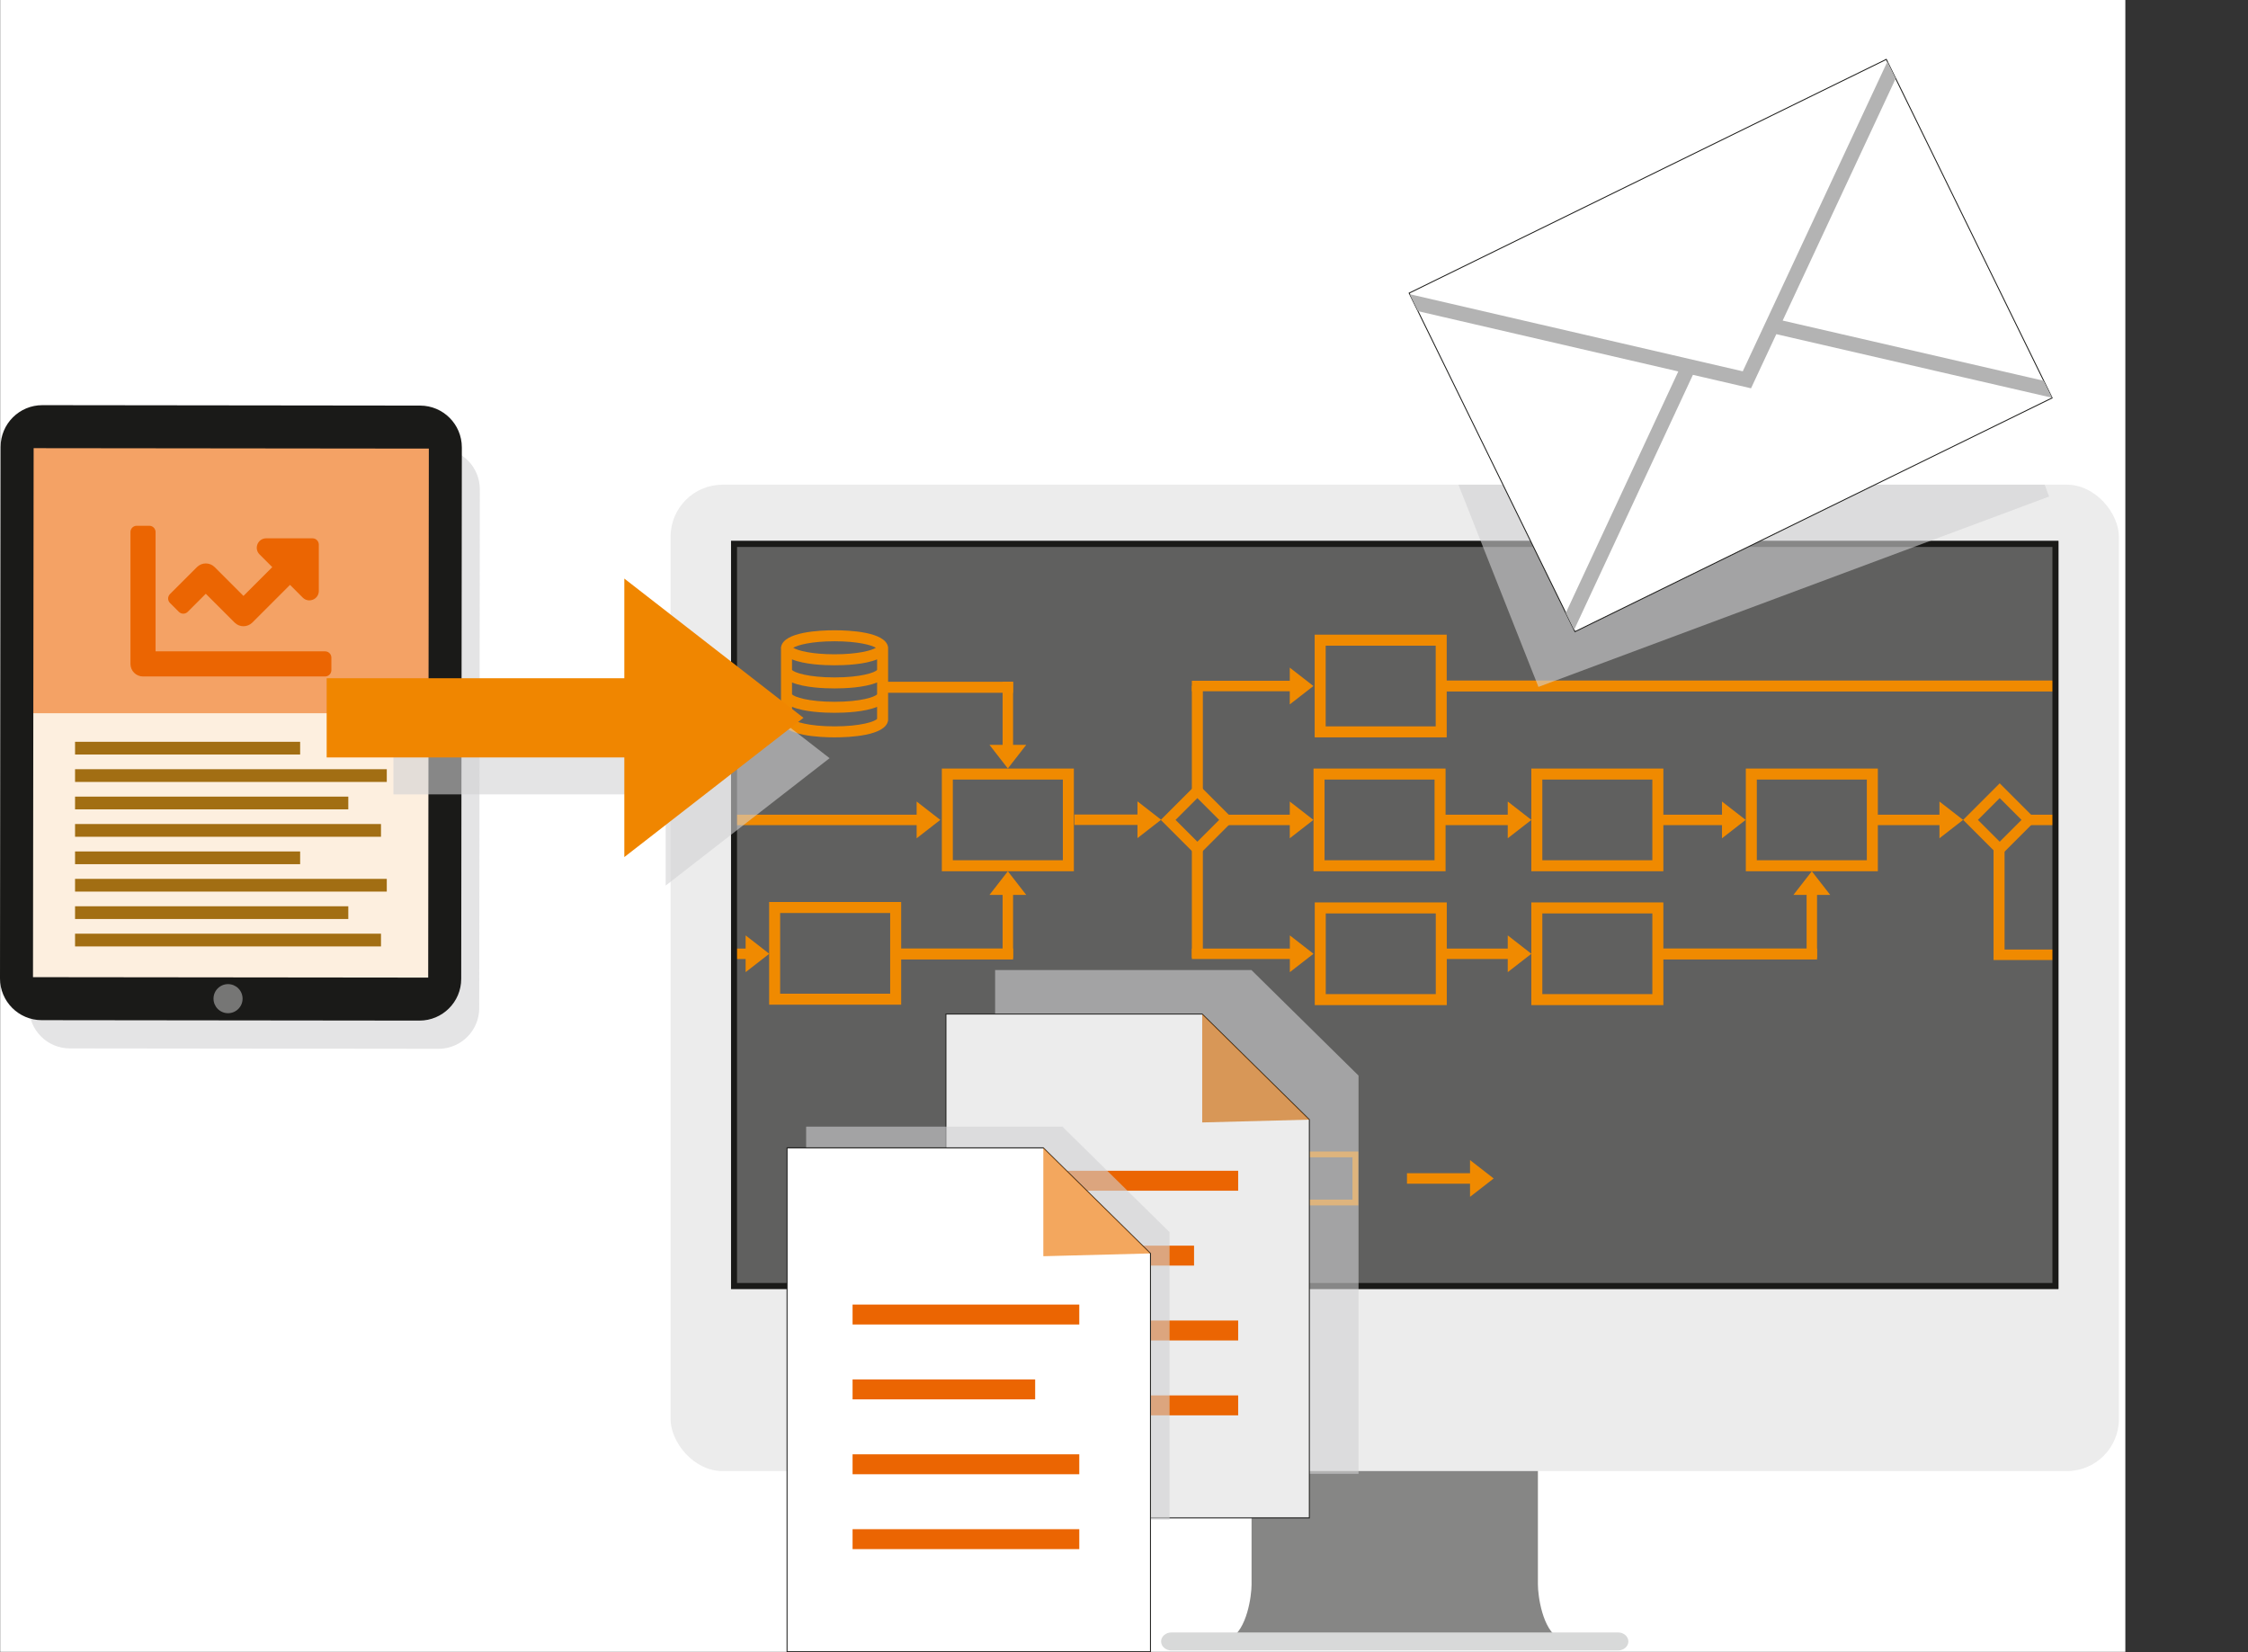 <?xml version="1.0" encoding="UTF-8"?>
<svg xmlns="http://www.w3.org/2000/svg" xmlns:xlink="http://www.w3.org/1999/xlink" width="612.47" height="450.074" viewBox="0 0 612.47 450.074">
  <rect x="0" y="0" width="612.47" height="450.074" fill="#333333" stroke="none"/>
  <defs>
    <clipPath id="uuid-8e975c47-19c7-45ca-8793-43b402bfad14">
      <rect x="199.914" y="148.083" width="359.943" height="203.797" style="fill: none;"></rect>
    </clipPath>
    <clipPath id="uuid-c133468f-41d9-4242-b78b-812e5f2de0d1">
      <rect x="343.073" y="132.039" width="218.147" height="64.513" style="fill: none;"></rect>
    </clipPath>
  </defs>
  <g style="isolation: isolate;">
    <g id="uuid-66c1f24a-2734-4771-b94f-bc7f5f7f9168" data-name="BG">
      <rect x=".051" width="579" height="450" style="fill: #fff;"></rect>
    </g>
    <g id="uuid-901a1d55-fcd0-4768-9ddc-e22d017e4c55" data-name="Ebene 1">
      <g>
        <path d="M424.841,446.401c-4.607-2.457-5.836-11.672-5.836-14.743v-34.861h-78.015v34.861c0,3.071-1.229,12.286-5.836,14.743h89.687Z" style="fill: #868685;"></path>
        <rect x="182.7" y="132.039" width="394.595" height="268.72" rx="14.173" ry="14.173" style="fill: #ececec;"></rect>
        <path d="M443.653,447.169c0,1.351-1.276,2.457-2.835,2.457h-121.643c-1.559,0-2.835-1.106-2.835-2.457s1.276-2.457,2.835-2.457h121.643c1.559,0,2.835,1.106,2.835,2.457Z" style="fill: #d8d9d9;"></path>
        <rect x="199.171" y="147.357" width="361.653" height="203.797" style="fill: #60605f;"></rect>
      </g>
      <g style="clip-path: url(#uuid-8e975c47-19c7-45ca-8793-43b402bfad14);">
        <polygon points="292.725 224.739 309.905 224.739 309.905 228.324 316.35 223.315 309.905 218.306 309.905 221.891 292.725 221.891 292.725 224.739" style="fill: #f08a00;"></polygon>
        <polygon points="593.037 185.732 593.037 202.912 589.452 202.912 594.461 209.357 599.469 202.912 595.884 202.912 595.884 185.732 593.037 185.732" style="fill: #f08a00;"></polygon>
        <polygon points="495.057 260.974 495.057 243.794 498.642 243.794 493.633 237.349 488.624 243.794 492.209 243.794 492.209 260.974 495.057 260.974" style="fill: #f08a00;"></polygon>
        <polygon points="334.219 224.784 351.399 224.784 351.399 228.369 357.844 223.36 351.399 218.352 351.399 221.937 334.219 221.937 334.219 224.784" style="fill: #f08a00;"></polygon>
        <polygon points="324.722 261.254 351.419 261.254 351.419 264.839 357.864 259.83 351.419 254.821 351.419 258.406 324.722 258.406 324.722 261.254" style="fill: #f08a00;"></polygon>
        <polygon points="392.237 261.254 410.785 261.254 410.785 264.839 417.229 259.83 410.785 254.821 410.785 258.406 392.237 258.406 392.237 261.254" style="fill: #f08a00;"></polygon>
        <polygon points="393.604 224.784 410.785 224.784 410.785 228.369 417.229 223.36 410.785 218.352 410.785 221.937 393.604 221.937 393.604 224.784" style="fill: #f08a00;"></polygon>
        <polygon points="324.722 188.31 351.399 188.31 351.399 191.895 357.844 186.887 351.399 181.878 351.399 185.463 324.722 185.463 324.722 188.31" style="fill: #f08a00;"></polygon>
        <path d="M326.221,217.421l5.939,5.939-5.939,5.939-5.939-5.939,5.939-5.939m0-4.027l-9.966,9.966,9.966,9.966,9.966-9.966-9.966-9.966h0Z" style="fill: #f08a00;"></path>
        <path d="M287.182,316.461l4.581,4.581-4.581,4.581-4.581-4.581,4.581-4.581m0-3.106l-7.686,7.686,7.686,7.686,7.686-7.686-7.686-7.686h0Z" style="fill: #f08a00;"></path>
        <path d="M390.846,212.369v21.982h-29.976v-21.982h29.976m2.998-2.998h-35.971v27.977h35.971v-27.977h0Z" style="fill: #f08a00;"></path>
        <path d="M609.473,212.369v21.982h-29.976v-21.982h29.976m2.998-2.998h-35.971v27.977h35.971v-27.977h0Z" style="fill: #f08a00;"></path>
        <path d="M391.159,175.896v21.982h-29.976v-21.982h29.976m2.998-2.998h-35.971v27.977h35.971v-27.977h0Z" style="fill: #f08a00;"></path>
        <path d="M391.178,248.839v21.982h-29.976v-21.982h29.976m2.998-2.998h-35.971v27.977h35.971v-27.977h0Z" style="fill: #f08a00;"></path>
        <path d="M289.578,212.369v21.982h-29.976v-21.982h29.976m2.998-2.998h-35.971v27.977h35.971v-27.977h0Z" style="fill: #f08a00;"></path>
        <path d="M450.184,212.369v21.982h-29.976v-21.982h29.976m2.998-2.998h-35.971v27.977h35.971v-27.977h0Z" style="fill: #f08a00;"></path>
        <polygon points="451.979 224.784 469.159 224.784 469.159 228.369 475.604 223.36 469.159 218.352 469.159 221.937 451.979 221.937 451.979 224.784" style="fill: #f08a00;"></polygon>
        <path d="M508.621,212.369v21.982h-29.976v-21.982h29.976m2.998-2.998h-35.971v27.977h35.971v-27.977h0Z" style="fill: #f08a00;"></path>
        <polygon points="383.332 322.465 400.512 322.465 400.512 326.05 406.957 321.041 400.512 316.032 400.512 319.617 383.332 319.617 383.332 322.465" style="fill: #f08a00;"></polygon>
        <polygon points="144.8 224.784 161.98 224.784 161.98 228.369 168.425 223.36 161.98 218.352 161.98 221.937 144.8 221.937 144.8 224.784" style="fill: #f08a00;"></polygon>
        <path d="M368.483,315.274v11.534h-15.728v-11.534h15.728m1.573-1.573h-18.874v14.68h18.874v-14.68h0Z" style="fill: #f08a00;"></path>
        <path d="M450.184,248.839v21.982h-29.976v-21.982h29.976m2.998-2.998h-35.971v27.977h35.971v-27.977h0Z" style="fill: #f08a00;"></path>
        <polygon points="511.225 224.784 528.406 224.784 528.406 228.369 534.85 223.36 528.406 218.352 528.406 221.937 511.225 221.937 511.225 224.784" style="fill: #f08a00;"></polygon>
        <polygon points="552.838 224.784 570.018 224.784 570.018 228.369 576.463 223.36 570.018 218.352 570.018 221.937 552.838 221.937 552.838 224.784" style="fill: #f08a00;"></polygon>
        <path d="M544.826,217.421l5.939,5.939-5.939,5.939-5.939-5.939,5.939-5.939m0-4.027l-9.966,9.966,9.966,9.966,9.966-9.966-9.966-9.966h0Z" style="fill: #f08a00;"></path>
        <polygon points="579.63 260.104 573.185 265.112 573.185 261.527 543.148 261.527 543.148 261.109 543.148 258.68 543.148 231.134 546.145 231.134 546.145 258.68 573.185 258.68 573.185 255.095 579.63 260.104" style="fill: #f08a00;"></polygon>
        <path d="M325.259,315.419c-.449-2.247-5.811-2.489-8.096-2.489-2.284,0-7.645,.243-8.095,2.489l-.033,.163,.016,.083v10.917l.016,.081c.449,2.247,5.811,2.489,8.095,2.489h.001c2.285,0,7.646-.243,8.095-2.489l.016-.081v-11.082l-.016-.081Zm-14.54,5.416c1.885,.789,4.883,.903,6.444,.903h.001c1.562,0,4.559-.114,6.445-.903v1.79c-.316,.406-2.483,1.138-6.445,1.138-3.962,0-6.129-.733-6.445-1.138v-1.79Zm6.445-6.238c3.503,0,5.603,.573,6.261,.986-.657,.413-2.758,.986-6.261,.986-3.504,0-5.604-.573-6.261-.986,.657-.413,2.758-.986,6.261-.986Zm-.001,3.639h.001c1.561,0,4.559-.113,6.445-.902v1.599c-.316,.406-2.483,1.138-6.445,1.138-3.962,0-6.129-.733-6.445-1.138v-1.599c1.885,.789,4.883,.902,6.444,.902Zm.001,9.25c-3.96,0-6.128-.732-6.445-1.138v-1.821c1.885,.789,4.883,.903,6.444,.903h.001c1.562,0,4.559-.114,6.445-.903v1.821c-.317,.406-2.484,1.138-6.445,1.138Z" style="fill: #f08a00;"></path>
        <path d="M241.935,176.177c-.808-4.041-10.451-4.477-14.56-4.477-4.108,0-13.749,.436-14.557,4.477l-.059,.294,.03,.148v19.633l.029,.146c.808,4.041,10.45,4.477,14.557,4.477h.001c4.109,0,13.751-.436,14.559-4.477l.029-.146v-19.93l-.029-.146Zm-26.149,9.739c3.391,1.419,8.781,1.624,11.589,1.624h.001c2.808,0,8.2-.205,11.59-1.624v3.219c-.569,.73-4.466,2.047-11.59,2.047-7.125,0-11.023-1.317-11.59-2.047v-3.218Zm11.59-11.219c6.3,0,10.077,1.03,11.26,1.773-1.182,.743-4.959,1.773-11.26,1.773-6.301,0-10.078-1.03-11.261-1.773,1.182-.743,4.96-1.773,11.261-1.773Zm-.002,6.545h.001c2.808,0,8.2-.204,11.59-1.622v2.876c-.569,.73-4.466,2.047-11.59,2.047-7.125,0-11.023-1.317-11.59-2.047v-2.876c3.391,1.418,8.782,1.622,11.589,1.622Zm.002,16.636c-7.122,0-11.02-1.317-11.59-2.047v-3.275c3.391,1.419,8.781,1.624,11.589,1.624h.001c2.808,0,8.2-.205,11.59-1.624v3.275c-.57,.73-4.468,2.046-11.59,2.047Z" style="fill: #f08a00;"></path>
        <rect x="392.94" y="185.388" width="202.944" height="2.997" style="fill: #f08a00;"></rect>
        <polygon points="273.166 185.732 273.166 202.912 269.581 202.912 274.59 209.357 279.599 202.912 276.014 202.912 276.014 185.732 273.166 185.732" style="fill: #f08a00;"></polygon>
        <rect x="240.769" y="185.732" width="35.245" height="2.997" style="fill: #f08a00;"></rect>
        <rect x="450.626" y="258.389" width="44.43" height="2.997" style="fill: #f08a00;"></rect>
        <polygon points="276.014 260.974 276.014 243.794 279.599 243.794 274.59 237.349 269.581 243.794 273.166 243.794 273.166 260.974 276.014 260.974" style="fill: #f08a00;"></polygon>
        <rect x="243.391" y="258.389" width="32.623" height="2.997" style="fill: #f08a00;"></rect>
        <rect x="310.983" y="200.558" width="30.476" height="2.997" transform="translate(124.164 528.278) rotate(-90)" style="fill: #f08a00;"></rect>
        <rect x="310.983" y="244.105" width="30.476" height="2.997" transform="translate(80.617 571.824) rotate(-90)" style="fill: #f08a00;"></rect>
        <polygon points="185.944 224.784 249.74 224.784 249.74 228.369 256.185 223.36 249.74 218.352 249.74 221.937 185.944 221.937 185.944 224.784" style="fill: #f08a00;"></polygon>
        <polygon points="176.447 261.254 203.144 261.254 203.144 264.839 209.589 259.83 203.144 254.821 203.144 258.406 176.447 258.406 176.447 261.254" style="fill: #f08a00;"></polygon>
        <path d="M177.946,217.421l5.939,5.939-5.939,5.939-5.939-5.939,5.939-5.939m0-4.027l-9.966,9.966,9.966,9.966,9.966-9.966-9.966-9.966h0Z" style="fill: #f08a00;"></path>
        <path d="M242.526,248.722v21.982h-29.976v-21.982h29.976m2.998-2.998h-35.971v27.977h35.971v-27.977h0Z" style="fill: #f08a00;"></path>
        <rect x="162.707" y="244.105" width="30.476" height="2.997" transform="translate(-67.658 423.549) rotate(-90)" style="fill: #f08a00;"></rect>
      </g>
      <path d="M559.187,148.994v200.525H200.807V148.994h358.38m1.636-1.636H199.171v203.797h361.653V147.357h0Z" style="fill: #1a1a18;"></path>
    </g>
    <g id="uuid-bef270a8-16ba-40ac-a437-eaeac1e1dcaf" data-name="Ebene 3">
      <polygon points="271.122 401.501 271.122 264.257 340.946 264.257 370.135 293.016 370.135 401.501 271.122 401.501" style="fill: #d3d3d4; mix-blend-mode: multiply; opacity: .59;"></polygon>
      <g>
        <polygon points="257.72 413.504 257.72 276.259 327.545 276.259 356.734 305.018 356.734 413.504 257.72 413.504" style="fill: #ececec; stroke: #1a1a18; stroke-miterlimit: 10; stroke-width: .25px;"></polygon>
        <rect x="275.575" y="318.946" width="61.768" height="5.431" style="fill: #eb6502;"></rect>
        <rect x="275.575" y="359.743" width="61.768" height="5.431" style="fill: #eb6502;"></rect>
        <rect x="275.575" y="380.142" width="61.768" height="5.431" style="fill: #eb6502;"></rect>
        <rect x="275.575" y="339.345" width="49.746" height="5.431" style="fill: #eb6502;"></rect>
        <polygon points="356.734 305.018 327.545 305.779 327.545 276.259 356.734 305.018" style="fill: #c60; opacity: .63;"></polygon>
      </g>
      <polygon points="219.636 414.013 219.636 306.919 289.461 306.919 318.65 335.678 318.65 414.013 219.636 414.013" style="fill: #d3d3d4; mix-blend-mode: multiply; opacity: .59;"></polygon>
      <g>
        <polygon points="214.43 449.949 214.43 312.704 284.255 312.704 313.444 341.463 313.444 449.949 214.43 449.949" style="fill: #fff; stroke: #1a1a18; stroke-miterlimit: 10; stroke-width: .25px;"></polygon>
        <rect x="232.285" y="355.391" width="61.768" height="5.431" style="fill: #eb6502;"></rect>
        <rect x="232.285" y="396.188" width="61.768" height="5.431" style="fill: #eb6502;"></rect>
        <rect x="232.285" y="416.586" width="61.768" height="5.431" style="fill: #eb6502;"></rect>
        <rect x="232.285" y="375.789" width="49.746" height="5.431" style="fill: #eb6502;"></rect>
        <polygon points="313.444 341.463 284.255 342.223 284.255 312.704 313.444 341.463" style="fill: #ed7500; opacity: .63;"></polygon>
      </g>
    </g>
    <g id="uuid-34ee3c5d-0138-49b6-971d-b7844b1894c3" data-name="Ebene 4">
      <path d="M7.921,274.505c0,6.125,4.962,11.095,11.089,11.102l100.441,.116c6.131,.007,11.108-4.958,11.115-11.089l.164-141.323,0-.013c0-6.125-4.962-11.095-11.089-11.102l-100.441-.116c-6.131-.007-11.108,4.958-11.115,11.089l-.164,141.323v.013h0Z" style="fill: #d3d3d4; mix-blend-mode: multiply; opacity: .59;"></path>
      <g>
        <rect x="6.174" y="194.084" width="113.478" height="74.935" style="fill: #fdefdf;"></rect>
        <rect x="6.174" y="119.366" width="113.478" height="74.935" style="fill: #f4a265;"></rect>
        <g>
          <rect x="20.447" y="202.08" width="61.326" height="3.469" style="fill: #a26e13;"></rect>
          <rect x="20.447" y="209.549" width="84.931" height="3.469" style="fill: #a26e13;"></rect>
          <rect x="20.447" y="217.017" width="74.45" height="3.469" style="fill: #a26e13;"></rect>
          <rect x="20.447" y="224.485" width="83.355" height="3.469" style="fill: #a26e13;"></rect>
          <rect x="20.447" y="231.954" width="61.326" height="3.469" style="fill: #a26e13;"></rect>
          <rect x="20.447" y="239.422" width="84.931" height="3.469" style="fill: #a26e13;"></rect>
          <rect x="20.447" y="246.89" width="74.45" height="3.469" style="fill: #a26e13;"></rect>
          <rect x="20.447" y="254.358" width="83.355" height="3.469" style="fill: #a26e13;"></rect>
        </g>
        <path d="M88.572,177.442H42.386v-32.502c0-.945-.765-1.711-1.711-1.711h-3.421c-.945,0-1.711,.765-1.711,1.711v35.923c0,1.889,1.532,3.421,3.421,3.421h49.608c.945,0,1.711-.765,1.711-1.711v-3.421c0-.945-.765-1.711-1.711-1.711Zm-3.421-30.791h-12.622c-2.286,0-3.431,2.764-1.814,4.38l3.464,3.464-7.844,7.845-7.844-7.844c-1.336-1.336-3.502-1.336-4.838,0l-7.344,7.344c-.668,.668-.668,1.751,0,2.419l2.418,2.418c.668,.668,1.751,.668,2.419,0l4.924-4.925,7.844,7.844c1.336,1.336,3.502,1.336,4.838,0l10.264-10.264,3.464,3.464c1.617,1.617,4.38,.471,4.38-1.814v-12.621c.001-.945-.764-1.711-1.71-1.711Z" style="fill: #eb6502;"></path>
        <g>
          <path d="M116.837,122.208l-.176,144.111-107.672-.118,.176-144.111,107.672,.118m8.989-.342c-0-6.276-5.084-11.367-11.362-11.374l-102.909-.119c-6.282-.007-11.381,5.079-11.388,11.362L0,266.529l-0,.013c0,6.276,5.084,11.367,11.362,11.374l102.909,.119c6.282,.007,11.381-5.079,11.388-11.362l.168-144.795v-.013h0Z" style="fill: #1a1a18;"></path>
          <circle cx="62.131" cy="272.057" r="3.961" style="fill: #767675;"></circle>
        </g>
      </g>
      <polyline points="226.019 206.545 181.368 171.845 181.368 196.682 107.192 196.682 107.192 216.408 181.368 216.408 181.368 241.246 226.019 206.545" style="fill: #d3d3d4; mix-blend-mode: multiply; opacity: .59;"></polyline>
      <polyline points="218.909 195.554 170.096 157.618 170.096 184.771 89.003 184.771 89.003 206.337 170.096 206.337 170.096 233.49 218.909 195.554" style="fill: #f08600;"></polyline>
    </g>
    <g id="uuid-9fc24df1-acc6-46fe-ba98-df2e3ff6f1b9" data-name="Ebene 2">
      <g style="clip-path: url(#uuid-c133468f-41d9-4242-b78b-812e5f2de0d1);">
        <polygon points="558.278 135.272 419.15 187.132 384.973 100.78 524.362 44.286 558.278 135.272" style="fill: #d3d3d4; mix-blend-mode: multiply; opacity: .59;"></polygon>
      </g>
      <rect x="399.135" y="42.778" width="144.763" height="102.704" transform="translate(6.663 217.009) rotate(-26.097)" style="fill: #fff; stroke: #1a1a18; stroke-miterlimit: 10; stroke-width: .25px;"></rect>
      <polygon points="559.084 108.357 556.818 103.731 485.689 87.329 516.484 21.386 514.225 16.774 481.704 86.41 481.704 86.41 480.771 88.409 474.818 101.154 384.065 80.138 386.333 84.768 457.254 101.192 426.604 166.984 428.865 171.6 461.236 102.114 473.916 105.05 477.071 105.781 478.442 102.847 483.958 91.034 559.084 108.357" style="fill: #b3b3b3;"></polygon>
    </g>
  </g>
</svg>
